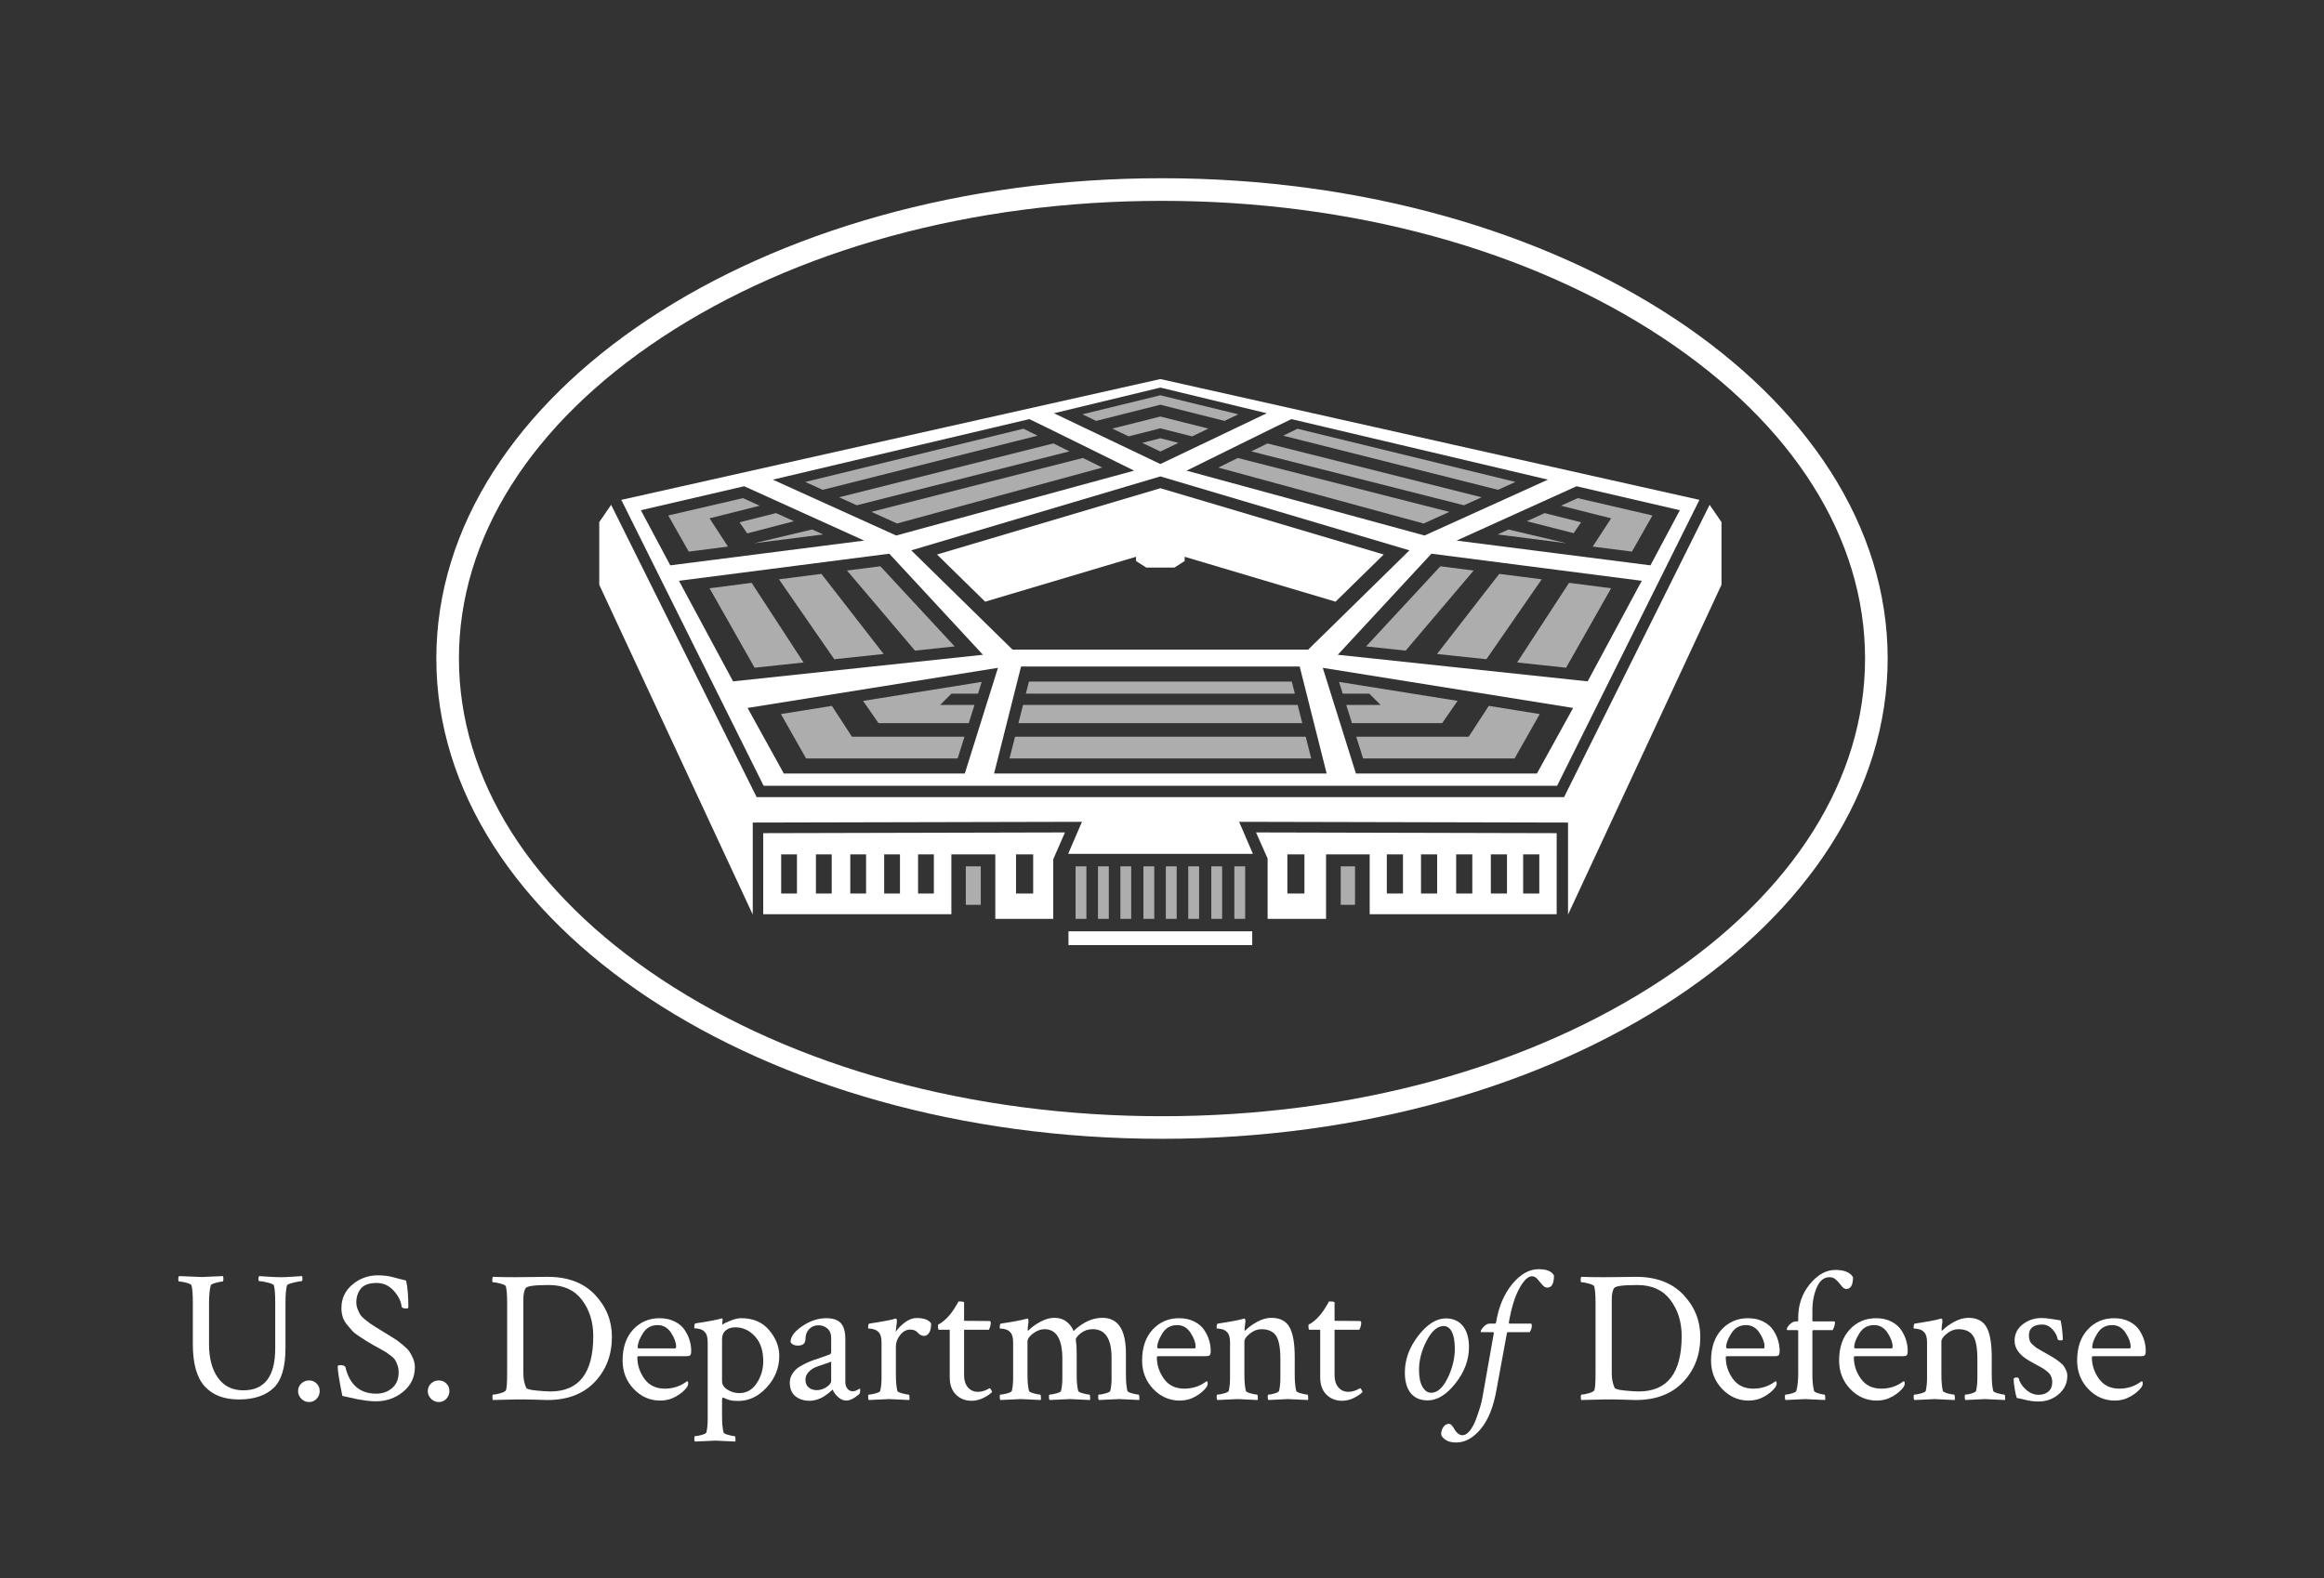 <?xml version="1.0" encoding="UTF-8"?>
<svg width="616.082" height="418.507" version="1.1" viewBox="0 0 616.082 418.507" xml:space="preserve" xmlns="http://www.w3.org/2000/svg" xmlns:cc="http://creativecommons.org/ns#" xmlns:dc="http://purl.org/dc/elements/1.1/" xmlns:rdf="http://www.w3.org/1999/02/22-rdf-syntax-ns#" xmlns:xlink="http://www.w3.org/1999/xlink"><rect x="0" y="0" width="616.082" height="418.507" fill="#333333" stroke="none"/><title>DoD Logo Stacked Light</title>
<g fill="#ADADAD">
	<polygon points="256.03 239.93 260 239.93 260 229.73 256.03 229.73"/>
	<polygon points="355.42 239.93 359.21 239.93 359.21 229.73 355.42 229.73"/>
	<polygon points="303.12 243.66 305.99 243.66 305.99 229.73 303.12 229.73"/>
	<polygon points="297.01 243.66 299.88 243.66 299.88 229.73 297.01 229.73"/>
	<polygon points="291.07 243.66 293.94 243.66 293.94 229.73 291.07 229.73"/>
	<polygon points="315 243.66 317.87 243.66 317.87 229.73 315 229.73"/>
	<polygon points="309.06 243.66 311.93 243.66 311.93 229.73 309.06 229.73"/>
	<polygon points="327.22 243.66 330.09 243.66 330.09 229.73 327.22 229.73"/>
	<polygon points="321.11 243.66 323.98 243.66 323.98 229.73 321.11 229.73"/>
	<polygon points="285.13 243.66 288 243.66 288 229.73 285.13 229.73"/>
	<polygon points="408.7 153.62 397.45 152.17 380.95 173.42 394.04 174.81"/>
	<polygon points="427.1 155.99 415.95 154.55 402.18 175.67 415.16 177.06"/>
	<polygon points="200.04 177.06 213.02 175.67 199.25 154.55 188.1 155.99"/>
	<polygon points="272.76 180.74 271.96 183.93 343.26 183.93 342.45 180.74"/>
	<polygon points="307.6 104.82 286.94 109.86 290.59 111.61 307.6 107.32 324.61 111.61 328.27 109.87"/>
	<polygon points="307.6 110.45 294.87 113.65 299.19 115.71 307.6 113.58 316.02 115.72 320.34 113.65"/>
	<polygon points="307.6 116.22 302.81 117.44 307.61 119.73 312.4 117.44"/>
	<polygon points="188.1 137.45 201.39 134.1 196.96 132.09 177.15 136.69 182.58 146.27 192.98 144.94"/>
	<polygon points="432.62 146.27 438.05 136.69 418.25 132.09 413.82 134.1 427.1 137.45 422.22 144.94"/>
	<path d="m336 117.59c-1.381 0.677-2.829 1.388-4.288 2.105l56.375 14.292 4.686-2.123-56.772-14.274z"/>
	<path d="m328.13 121.45c-1.835 0.903-3.598 1.772-5.154 2.541l54.42 14.833 6.814-3.086-56.079-14.287z"/>
	<path d="m343.94 113.69c-0.885 0.434-2.19 1.073-3.763 1.844l56.945 14.354 4.616-2.091-57.799-14.107z"/>
	<path d="m275.06 115.53c-1.547-0.76-2.833-1.391-3.762-1.844l-57.827 14.113 4.616 2.091 56.973-14.361z"/>
	<path d="m283.51 119.69c-1.467-0.723-2.911-1.435-4.278-2.107l-56.794 14.28 4.686 2.123 56.386-14.295z"/>
	<path d="m230.99 135.73 6.813 3.086 54.42-14.833c-1.635-0.808-3.381-1.669-5.15-2.542l-56.083 14.288z"/>
	<polygon points="399.9 140.41 397.01 141.72 415.31 144.06"/>
	<polygon points="404.75 138.21 417.16 141.38 419.15 138.5 409.48 136.06"/>
	<polygon points="215.29 140.4 199.89 144.06 218.21 141.72"/>
	<polygon points="210.46 138.21 198.08 141.44 196.04 138.5 205.73 136.06"/>
	<polygon points="255.68 195.36 225.85 195.36 220.53 187.18 207.02 189.35 213.69 201.12 253.87 201.12 254.81 198.13 254.81 198.13"/>
	<polygon points="401.51 201.12 408.18 189.35 402.6 188.45 394.67 187.18 389.34 195.36 359.53 195.36 361.34 201.12"/>
	<polygon points="346.14 195.36 269.08 195.36 267.62 201.12 347.59 201.12 346.84 198.13 346.84 198.13"/>
	<polygon points="259.27 183.93 260.24 180.82 228.8 185.86 232.89 191.76 256.81 191.76 258.33 186.93 249.23 186.93 252.23 183.93"/>
	<polygon points="344.01 186.93 271.2 186.93 270.5 189.71 270.5 189.71 269.98 191.76 345.23 191.76 344.82 190.15 344.71 189.71 344.71 189.71"/>
	<polygon points="386.4 185.85 354.97 180.82 355.95 183.93 362.97 183.93 362.99 183.93 365.99 186.93 356.89 186.93 358.4 191.76 382.31 191.76 386.39 185.86 386.41 185.86"/>
	<polygon points="242.56 172.53 253.07 171.41 233.38 150.16 224.54 151.29"/>
	<polygon points="217.75 152.17 206.5 153.62 221.16 174.81 234.25 173.42"/>
	<polygon points="362.15 171.41 372.64 172.53 390.66 151.29 381.84 150.16"/>
</g>
<g fill="#FFFFFF">
	<path d="m408.06 236.94h-4.281v-10.387h4.281v10.387zm-8.567 0h-4.28v-10.387h4.28v10.387zm-9.189 0h-4.281v-10.387h4.281v10.387zm-9.32 0h-4.281v-10.387h4.281v10.387zm-9.06 0h-4.281v-10.387h4.281v10.387zm-26.126 0h-4.518v-10.387h4.518v10.387zm-12.829-16.203 3.071 6.929v15.987h15.493v-17.1h11.567v15.879h49.566l0.003-21.502-79.701-0.193z"/>
	<path d="m308.04 47.261c-106.24 0-192.37 57.022-192.37 127.36 0 70.34 86.128 127.36 192.37 127.36 106.24 0 192.37-57.021 192.37-127.36-1e-5 -70.341-86.129-127.36-192.37-127.36zm0 5.998c50.221 0 97.354 12.894 132.72 36.307 34.602 22.908 53.658 53.116 53.658 85.059 0 31.942-19.057 62.148-53.658 85.059-35.363 23.412-82.496 36.307-132.72 36.307-50.22 0-97.353-12.895-132.72-36.307-34.602-22.91-53.658-53.117-53.658-85.059 0-31.943 19.056-62.15 53.658-85.059 35.364-23.413 82.497-36.307 132.72-36.307"/>
	<path d="m273.89 236.94h-4.547v-10.387h4.547v10.387zm-26.33 0h-4.185v-10.387h4.185v10.387zm-8.984 0h-4.185v-10.387h4.185v10.387zm-8.983 0h-4.185v-10.387h4.185v10.387zm-9.111 0h-4.185v-10.387h4.185v10.387zm-9.212 0h-4.185v-10.387h4.185v10.387zm-8.939-16.01-0.003 21.502h49.877v-15.879h11.646v17.1h15.362v-15.805l3.109-7.111-79.991 0.193z"/>
	<path d="m386.13 143.35 31.805-14.41 27.389 6.356-7.8 14.619-51.394-6.565zm34.749 37.329-66.239-7.05 24.826-26.803 55.759 7.186-14.346 26.667zm-13.445 24.429-47.987 0.014-8.787-28.031 66.371 10.636-9.597 17.381zm-143.91 0.014 7.152-28.379h73.862l7.152 28.379h-88.167zm-55.747-0.014-9.597-17.381 66.373-10.636-8.789 28.031-47.987-0.014zm-27.791-51.096 55.759-7.186 24.827 26.803-66.24 7.05-14.346-26.667zm-10.098-18.716 27.388-6.356 31.805 14.41-51.393 6.565-7.8-14.619zm103.08-24.18c-0.009 0.02-0.017 0.04-0.026 0.061 0.026-0.061 27.705 13.628 27.705 13.628l-63.079 17.2-32.704-14.813c22.701-5.358 45.403-10.717 68.104-16.075zm34.636-8.34 28.206 6.811-28.206 13.464-28.206-13.464 28.206-6.811zm66.033 43.162-26.832 26.318h-78.402l-26.832-26.318 66.033-19.605 66.033 19.605zm36.707-18.747-32.704 14.813-63.079-17.2s27.681-13.688 27.705-13.628c-0.008-0.021-0.017-0.041-0.024-0.061 22.7 5.358 45.401 10.717 68.103 16.075zm-102.74-26.673-142.9 32.035 37.729 75.814h210.35l37.73-75.814-142.9-32.035z"/>
	<polygon points="283.25 246.96 283.25 250.61 331.96 250.61 331.96 246.96"/>
	<polygon points="453.22 133.87 452.5 135.29 415.46 209.7 414.64 211.37 412.78 211.37 202.43 211.37 200.58 211.37 199.75 209.7 162.26 134.37 162 133.87 158.86 138.45 158.86 155.07 199.55 242.52 199.55 218.12 286.82 217.92 283.17 226.42 332.14 226.42 328.49 217.92 415.68 218.12 415.68 242.52 456.36 155.07 456.36 138.45"/>
	<polygon points="307.61 129.46 248.4 147.04 261.16 159.55 301.16 147.64 301.16 148.77 303.88 150.51 311.33 150.51 314.05 148.77 314.05 147.64 354.05 159.55 366.81 147.04"/>
</g>
<g fill="#FFFFFF">
	<path d="m53.389 338.63c0.526 0 2.438-0.082 5.732-0.247 0.066 0.197 0.099 0.429 0.099 0.692 0 0.494-0.066 0.74-0.197 0.74-0.33 0-0.923 0.117-1.779 0.347-0.857 0.231-1.318 0.462-1.384 0.692-0.296 1.152-0.444 2.685-0.444 4.596v11.02c0 3.723 0.79 6.689 2.372 8.896 1.581 2.208 3.821 3.311 6.721 3.311 5.633 0 8.45-3.706 8.45-11.118v-12.355c0-2.01-0.116-3.459-0.346-4.348-0.099-0.264-0.667-0.52-1.705-0.767-1.038-0.248-1.772-0.371-2.199-0.371-0.132 0-0.198-0.188-0.198-0.567s0.066-0.635 0.198-0.767c0.428 0.033 1.285 0.091 2.57 0.173s2.372 0.123 3.262 0.123c0.856 0 1.935-0.049 3.237-0.148 1.3-0.098 2.066-0.147 2.297-0.147 0.066 0.197 0.099 0.444 0.099 0.741 0 0.395-0.066 0.593-0.198 0.593-0.33 0-1.046 0.132-2.15 0.396-1.104 0.264-1.689 0.512-1.754 0.742-0.264 1.02-0.395 2.553-0.395 4.596v12.008c0 5.107-1.071 8.657-3.212 10.65-2.142 1.994-5.189 2.99-9.142 2.99-3.921 0-6.936-1.154-9.043-3.459-2.109-2.307-3.163-6.029-3.163-11.17v-11.218c0-2.043-0.116-3.509-0.346-4.397-0.099-0.264-0.568-0.502-1.408-0.717-0.841-0.215-1.476-0.322-1.903-0.322-0.132 0-0.198-0.213-0.198-0.643 0-0.395 0.066-0.658 0.198-0.79 3.788 0.165 5.765 0.247 5.93 0.247z"/>
	<path d="m79.881 370.92c-0.577-0.576-0.864-1.26-0.864-2.051s0.288-1.458 0.864-2.001c0.577-0.544 1.261-0.815 2.051-0.815s1.458 0.271 2.002 0.815c0.543 0.543 0.815 1.21 0.815 2.001s-0.272 1.475-0.815 2.051c-0.544 0.576-1.211 0.865-2.002 0.865s-1.475-0.289-2.051-0.865z"/>
	<path d="m90.509 346.88c0-2.536 0.971-4.62 2.916-6.252 1.943-1.631 4.2-2.446 6.77-2.446 0.724 0 1.408 0.043 2.051 0.125 0.642 0.082 1.169 0.172 1.581 0.271 0.411 0.099 1.004 0.256 1.779 0.47 0.774 0.215 1.458 0.387 2.051 0.52 0.396 1.746 0.593 4.102 0.593 7.065 0 0.231-0.166 0.347-0.495 0.347-0.791 0-1.219-0.164-1.284-0.494-0.166-1.449-0.865-2.857-2.101-4.225s-2.743-2.052-4.521-2.052c-1.977 0-3.369 0.495-4.176 1.483-0.808 0.988-1.211 2.207-1.211 3.656 0 0.627 0.115 1.228 0.346 1.805 0.23 0.576 0.461 1.054 0.692 1.433 0.23 0.379 0.65 0.815 1.26 1.31 0.609 0.494 1.055 0.84 1.335 1.037 0.28 0.198 0.84 0.561 1.68 1.088 0.84 0.526 1.375 0.856 1.606 0.988 0.164 0.098 0.741 0.453 1.73 1.062s1.663 1.037 2.026 1.285c0.362 0.246 0.931 0.691 1.705 1.334s1.335 1.211 1.68 1.705 0.675 1.111 0.989 1.853c0.312 0.742 0.469 1.508 0.469 2.299 0 2.636-1.03 4.802-3.089 6.498-2.059 1.697-4.472 2.545-7.239 2.545-0.791 0-1.631-0.058-2.521-0.173-0.889-0.116-1.63-0.23-2.223-0.346-0.593-0.115-1.343-0.279-2.248-0.494-0.907-0.215-1.54-0.354-1.903-0.42-0.824-4.053-1.235-6.672-1.235-7.858 0-0.196 0.263-0.296 0.791-0.296 0.593 0 1.004 0.148 1.235 0.445 1.12 4.744 3.855 7.115 8.204 7.115 1.647 0 3.047-0.494 4.2-1.482s1.73-2.389 1.73-4.2c0-0.659-0.099-1.269-0.297-1.829-0.197-0.559-0.404-1.02-0.617-1.383-0.215-0.363-0.593-0.75-1.137-1.162-0.544-0.41-0.964-0.716-1.26-0.914-0.297-0.197-0.84-0.51-1.631-0.939-0.791-0.428-1.335-0.723-1.631-0.889-0.956-0.561-1.623-0.955-2.001-1.187-0.38-0.229-1.005-0.634-1.878-1.211-0.874-0.575-1.507-1.087-1.903-1.531-0.395-0.444-0.857-0.989-1.383-1.631-0.528-0.644-0.898-1.326-1.112-2.052-0.215-0.723-0.321-1.482-0.321-2.272z"/>
	<path d="m114.27 370.92c-0.577-0.576-0.865-1.26-0.865-2.051s0.288-1.458 0.865-2.001c0.576-0.544 1.261-0.815 2.051-0.815 0.791 0 1.458 0.271 2.002 0.815 0.544 0.543 0.816 1.21 0.816 2.001s-0.272 1.475-0.816 2.051c-0.543 0.576-1.21 0.865-2.002 0.865-0.79 1e-5 -1.475-0.289-2.051-0.865z"/>
	<path d="m138.74 344.66v19.568c0 1.385 0.247 2.638 0.741 3.758 0.131 0.328 1.013 0.576 2.644 0.74 1.631 0.166 2.892 0.248 3.781 0.248 7.577 0 11.366-4.894 11.366-14.678 0-3.756-0.997-6.952-2.99-9.588-1.994-2.635-4.901-3.953-8.722-3.953h-0.248c-3.558 0-5.535 0.264-5.93 0.79-0.429 0.595-0.642 1.631-0.642 3.114zm-2.174-5.981c1.252 0 2.841-0.016 4.769-0.049 1.927-0.031 3.204-0.05 3.83-0.05 5.37 0 9.554 1.582 12.552 4.743 2.998 3.164 4.498 6.888 4.498 11.17 0 4.777-1.516 8.764-4.547 11.959-3.031 3.195-7.215 4.794-12.552 4.794-0.395 0-1.574-0.033-3.533-0.099-1.96-0.066-3.6-0.082-4.917-0.049l-5.979 0.147c-0.099-0.099-0.148-0.347-0.148-0.741 0-0.461 0.049-0.691 0.148-0.691 0.428 0 1.062-0.115 1.902-0.347 0.84-0.229 1.342-0.493 1.507-0.791 0.23-0.396 0.346-1.942 0.346-4.646v-18.68c0-1.943-0.115-3.361-0.346-4.25-0.099-0.264-0.585-0.51-1.458-0.74-0.873-0.231-1.524-0.346-1.952-0.346-0.132 0-0.198-0.199-0.198-0.594 0-0.428 0.065-0.708 0.198-0.841 1.712 0.067 3.673 0.099 5.881 0.099z"/>
	<path d="m174.34 351.38c-1.713 0-3.023 0.732-3.928 2.199-0.907 1.466-1.36 2.677-1.36 3.632 0 0.231 0.099 0.347 0.297 0.347h9.636c0.165 0 0.248-0.164 0.248-0.494 0-1.055-0.445-2.266-1.335-3.633-0.889-1.367-2.075-2.051-3.558-2.051zm0.495-1.829c1.514 0 2.849 0.289 4.002 0.865 1.153 0.577 2.034 1.317 2.644 2.224 0.609 0.906 1.054 1.829 1.334 2.769 0.28 0.938 0.421 1.87 0.421 2.792 0 0.658-0.1 1.062-0.297 1.211-0.197 0.148-0.577 0.222-1.136 0.222h-12.454c-0.264 0-0.395 0.082-0.395 0.247 0 2.076 0.625 3.987 1.877 5.732 1.252 1.746 3.065 2.619 5.437 2.619 0.691 0 1.35-0.065 1.976-0.197 0.626-0.131 1.162-0.288 1.606-0.471 0.445-0.18 0.823-0.361 1.137-0.543 0.313-0.181 0.585-0.354 0.816-0.519l0.345-0.247c0.198 0 0.297 0.215 0.297 0.643 0 0.264-0.099 0.561-0.297 0.89-0.659 0.922-1.63 1.754-2.915 2.495-1.285 0.742-2.686 1.111-4.201 1.111-2.735 0-5.082-1.029-7.042-3.088-1.961-2.059-2.94-4.572-2.94-7.537 0-3.459 0.93-6.192 2.792-8.203 1.86-2.01 4.192-3.015 6.993-3.015z"/>
	<path d="m194.92 351.97c-1.021 0-1.862 0.271-2.52 0.814-0.66 0.544-0.989 1.327-0.989 2.347v11.12c0 0.891 0.477 1.639 1.433 2.248s1.993 0.915 3.113 0.915c1.944 0 3.492-0.873 4.646-2.62 1.153-1.744 1.73-3.706 1.73-5.88 0-2.769-0.734-4.95-2.199-6.549-1.467-1.597-3.205-2.396-5.214-2.396zm1.581-2.423c3.163 0 5.634 1.063 7.413 3.188s2.669 4.39 2.669 6.795c0 3.162-1.105 5.947-3.311 8.352-2.208 2.405-4.712 3.607-7.512 3.607-0.494 0-0.931-0.018-1.309-0.049-0.379-0.033-0.717-0.092-1.014-0.174-0.296-0.082-0.527-0.156-0.691-0.223-0.165-0.064-0.38-0.156-0.643-0.271-0.264-0.114-0.428-0.189-0.494-0.223-0.132 0.166-0.198 0.379-0.198 0.643v4.25c0 1.91 0.131 3.377 0.396 4.398 0.065 0.23 0.494 0.452 1.284 0.668 0.791 0.213 1.351 0.32 1.681 0.32 0.098 0 0.164 0.205 0.197 0.618 0.033 0.411 0.017 0.684-0.049 0.815-3.295-0.166-5.058-0.248-5.288-0.248-0.198 0-1.994 0.082-5.387 0.248-0.131-0.132-0.197-0.404-0.197-0.815 0-0.413 0.066-0.618 0.197-0.618 0.396 0 0.981-0.107 1.755-0.32 0.774-0.216 1.194-0.438 1.26-0.668 0.23-0.955 0.346-2.109 0.346-3.459v-20.41c0-1.285-0.231-2.175-0.692-2.668-0.33-0.396-0.734-0.668-1.211-0.816s-0.873-0.223-1.186-0.223-0.469-0.031-0.469-0.099c0-0.79 0.099-1.202 0.297-1.235 3.491-0.526 5.764-0.955 6.819-1.285 0.033 0 0.115-0.016 0.247-0.049 0.099 0 0.148 0.092 0.148 0.272s-0.017 0.403-0.049 0.667c-0.033 0.264-0.049 0.412-0.049 0.445v0.295c0.46-0.328 1.227-0.699 2.297-1.111 1.071-0.411 1.985-0.618 2.743-0.618z"/>
	<path d="m214.36 367.91c0.56 0.478 1.285 0.717 2.175 0.717s1.746-0.272 2.57-0.815c0.823-0.543 1.235-1.096 1.235-1.656v-5.09c-0.264 0.133-0.906 0.363-1.927 0.692s-1.821 0.618-2.397 0.865c-0.577 0.247-1.137 0.659-1.68 1.235-0.544 0.576-0.815 1.244-0.815 2.002 1e-5 0.889 0.279 1.572 0.839 2.05zm4.646-18.359c1.812 0 3.113 0.438 3.904 1.31 0.79 0.873 1.186 2.283 1.186 4.226v11.416c0 0.692 0.181 1.269 0.543 1.73 0.363 0.461 0.857 0.692 1.483 0.692 0.461 0 1.038-0.231 1.73-0.692 0.131 0 0.198 0.133 0.198 0.396 0 0.429-0.083 0.774-0.248 1.038-1.351 1.152-2.504 1.728-3.459 1.728-0.758 0-1.482-0.312-2.174-0.938-0.692-0.626-1.17-1.285-1.434-1.977-0.033 0-0.156 0.106-0.37 0.32-0.215 0.215-0.503 0.461-0.865 0.741-0.363 0.28-0.783 0.567-1.26 0.864-0.478 0.297-1.038 0.545-1.68 0.742-0.643 0.197-1.294 0.297-1.952 0.297-1.516 0-2.768-0.403-3.756-1.211-0.988-0.808-1.483-2.019-1.483-3.633 0-0.724 0.181-1.408 0.544-2.051 0.362-0.643 0.791-1.169 1.285-1.582 0.494-0.41 1.169-0.83 2.026-1.26 0.857-0.428 1.589-0.748 2.199-0.964 0.609-0.214 1.409-0.485 2.397-0.815 0.988-0.328 1.68-0.576 2.075-0.74 0.297-0.1 0.445-0.347 0.445-0.742v-3.707c0-1.053-0.33-1.868-0.988-2.445-0.66-0.576-1.45-0.865-2.372-0.865-0.989 0-1.812 0.338-2.471 1.014s-0.988 1.557-0.988 2.644c0 1.153-0.676 1.73-2.027 1.73-0.922 0-1.565-0.312-1.927-0.938 0-1.416 1.038-2.825 3.113-4.226 2.076-1.399 4.184-2.101 6.326-2.101z"/>
	<path d="m242.98 349.5c1.944 0 3.228 0.478 3.855 1.433 0 1.154-0.182 1.993-0.544 2.521-0.363 0.528-0.807 0.791-1.334 0.791-0.593 0-1.137-0.279-1.631-0.841-0.494-0.559-1.17-0.84-2.026-0.84-1.022 0-1.911 0.479-2.668 1.434-0.759 0.956-1.137 1.961-1.137 3.016v7.411c0 1.911 0.131 3.378 0.395 4.397 0.066 0.232 0.502 0.455 1.31 0.669 0.807 0.214 1.375 0.321 1.704 0.321 0.1 0 0.165 0.197 0.198 0.592 0.033 0.396 0.017 0.676-0.049 0.841-3.295-0.165-5.074-0.247-5.337-0.247-0.198 0-1.994 0.082-5.387 0.247-0.132-0.132-0.198-0.403-0.198-0.815s0.066-0.617 0.198-0.617c0.396 0 0.98-0.107 1.754-0.321s1.194-0.437 1.261-0.669c0.23-0.953 0.346-2.107 0.346-3.458v-9.341c0-1.285-0.231-2.174-0.693-2.668-0.329-0.396-0.733-0.668-1.21-0.815-0.478-0.147-0.873-0.224-1.186-0.224-0.314 0-0.47-0.031-0.47-0.098 0-0.791 0.099-1.201 0.297-1.234 3.492-0.527 5.765-0.957 6.82-1.285 0.032 0 0.114-0.018 0.247-0.051 0.131 0 0.214 0.142 0.247 0.42 0.032 0.281 0.032 0.486 0 0.619l-0.297 2.471c0.593-0.891 1.409-1.723 2.447-2.496 1.037-0.773 2.066-1.161 3.088-1.161z"/>
	<path d="m251.77 352.62h-2.866c-0.165 0-0.248-0.347-0.248-1.038 0-0.197 0.017-0.312 0.05-0.346 0.955-0.428 1.993-1.301 3.113-2.619 0.362-0.428 0.717-0.914 1.063-1.457 0.345-0.545 0.634-1.014 0.865-1.409 0.23-0.396 0.346-0.608 0.346-0.642 0.988 0 1.482 0.082 1.482 0.246v4.893c0.857 0 2.158 0.009 3.904 0.025s2.669 0.023 2.767 0.023c0.264 0 0.396 0.148 0.396 0.445 0 0.593-0.165 1.22-0.494 1.878h-6.573v12.108c0 1.317 0.338 2.371 1.013 3.162 0.675 0.79 1.557 1.186 2.644 1.186 0.988 0 2.009-0.312 3.064-0.938 0.099-0.065 0.247 0.074 0.445 0.42 0.198 0.347 0.279 0.536 0.247 0.568-0.494 0.526-1.252 1.046-2.273 1.558-1.022 0.51-2.076 0.766-3.163 0.766-1.648 0-3.023-0.545-4.127-1.631-1.105-1.088-1.655-2.636-1.655-4.646v-12.552h1e-5z"/>
	<path d="m279.5 349.45c1.317 0 2.412 0.355 3.286 1.062 0.873 0.709 1.474 1.524 1.804 2.446 2.471-2.339 5.023-3.509 7.659-3.509 4.152 0 6.227 3.163 6.227 9.488v5.485c0 1.911 0.131 3.378 0.396 4.397 0.065 0.232 0.494 0.455 1.284 0.669 0.791 0.214 1.351 0.321 1.681 0.321 0.098 0 0.164 0.197 0.197 0.592 0.033 0.396 0.017 0.676-0.049 0.841-3.295-0.165-5.058-0.247-5.288-0.247-0.197 0-1.994 0.082-5.387 0.247-0.131-0.132-0.197-0.403-0.197-0.815s0.066-0.617 0.197-0.617c0.396 0 0.981-0.107 1.755-0.321 0.774-0.214 1.194-0.437 1.26-0.669 0.23-0.953 0.346-2.008 0.346-3.161v-5.584c0-5.074-1.664-7.611-4.991-7.611-1.219 0-2.273 0.354-3.163 1.062-0.89 0.709-1.334 1.295-1.334 1.756l0.049 0.197v0.248c0.131 0.823 0.198 2.01 0.198 3.558v5.584c0 1.614 0.131 2.933 0.395 3.952 0.066 0.232 0.495 0.455 1.285 0.669 0.791 0.214 1.351 0.321 1.68 0.321 0.099 0 0.165 0.197 0.198 0.592 0.032 0.396 0.016 0.676-0.05 0.841-3.294-0.165-5.057-0.247-5.287-0.247-0.198 0-1.994 0.082-5.387 0.247-0.132-0.132-0.197-0.403-0.197-0.815s0.065-0.617 0.197-0.617c0.395 0 0.98-0.107 1.755-0.321 0.773-0.214 1.193-0.437 1.26-0.669 0.23-0.953 0.346-2.107 0.346-3.458v-5.04c0-5.239-1.582-7.858-4.744-7.858-0.989 0-1.986 0.371-2.99 1.112-1.006 0.74-1.507 1.458-1.507 2.15v8.696c0 1.911 0.13 3.378 0.395 4.397 0.066 0.232 0.494 0.455 1.284 0.669 0.791 0.214 1.351 0.321 1.681 0.321 0.099 0 0.164 0.197 0.197 0.592 0.033 0.396 0.017 0.676-0.049 0.841-3.295-0.165-5.057-0.247-5.288-0.247-0.197 0-1.993 0.082-5.386 0.247-0.132-0.132-0.198-0.403-0.198-0.815s0.066-0.617 0.198-0.617c0.395 0 0.98-0.107 1.754-0.321s1.194-0.437 1.26-0.669c0.231-0.953 0.346-2.107 0.346-3.458v-9.341c0-1.285-0.231-2.174-0.692-2.668-0.329-0.396-0.733-0.668-1.21-0.815-0.478-0.147-0.874-0.224-1.186-0.224-0.314 0-0.47-0.031-0.47-0.098 0-0.791 0.099-1.201 0.297-1.234 3.492-0.527 5.764-0.957 6.819-1.285 0.033 0 0.115-0.018 0.248-0.051 0.13 0 0.213 0.142 0.246 0.42 0.033 0.281 0.033 0.486 0 0.619-0.131 0.922-0.197 1.58-0.197 1.977 0 0.132 0.032 0.197 0.099 0.197 0.032 0 0.082-0.032 0.148-0.1 0.758-0.789 1.787-1.539 3.089-2.248 1.301-0.707 2.545-1.062 3.731-1.062z"/>
	<path d="m312.06 351.38c-1.713 0-3.022 0.732-3.928 2.199-0.907 1.466-1.359 2.677-1.359 3.632 0 0.231 0.099 0.347 0.296 0.347h9.637c0.164 0 0.246-0.164 0.246-0.494 0-1.055-0.444-2.266-1.333-3.633-0.891-1.367-2.076-2.051-3.56-2.051zm0.495-1.829c1.515 0 2.849 0.289 4.003 0.865 1.152 0.577 2.033 1.317 2.643 2.224 0.61 0.906 1.055 1.829 1.335 2.769 0.279 0.938 0.421 1.87 0.421 2.792 0 0.658-0.1 1.062-0.298 1.211-0.196 0.148-0.576 0.222-1.136 0.222h-12.454c-0.264 0-0.395 0.082-0.395 0.247 0 2.076 0.625 3.987 1.878 5.732 1.251 1.746 3.063 2.619 5.436 2.619 0.692 0 1.351-0.065 1.977-0.197 0.626-0.131 1.162-0.288 1.605-0.471 0.445-0.18 0.823-0.361 1.138-0.543 0.312-0.181 0.585-0.354 0.815-0.519l0.346-0.247c0.197 0 0.297 0.215 0.297 0.643 0 0.264-0.1 0.561-0.297 0.89-0.659 0.922-1.631 1.754-2.916 2.495-1.284 0.742-2.686 1.111-4.199 1.111-2.736 0-5.083-1.029-7.043-3.088-1.961-2.059-2.94-4.572-2.94-7.537 0-3.459 0.93-6.192 2.792-8.203 1.861-2.01 4.192-3.015 6.993-3.015z"/>
	<path d="m337 349.45c2.306 0 3.921 0.824 4.843 2.472s1.384 4.315 1.384 8.005v4.497c0 1.911 0.131 3.378 0.395 4.397 0.066 0.232 0.494 0.455 1.285 0.669s1.352 0.321 1.681 0.321c0.099 0 0.165 0.197 0.198 0.592 0.031 0.396 0.017 0.676-0.05 0.841-3.295-0.165-5.058-0.247-5.288-0.247-0.065 0-1.796 0.082-5.189 0.247-0.132-0.132-0.198-0.403-0.198-0.815s0.066-0.617 0.198-0.617c0.395 0 0.947-0.107 1.655-0.321 0.709-0.214 1.096-0.437 1.161-0.669 0.23-0.953 0.347-2.107 0.347-3.458v-4.942c0-3.062-0.396-5.154-1.187-6.275-0.791-1.119-2.076-1.681-3.854-1.681-1.056 0-2.068 0.388-3.039 1.161-0.972 0.775-1.458 1.475-1.458 2.102v8.696c0 1.911 0.131 3.378 0.395 4.397 0.066 0.232 0.495 0.455 1.285 0.669 0.791 0.214 1.352 0.321 1.682 0.321 0.098 0 0.163 0.197 0.196 0.592 0.033 0.396 0.017 0.676-0.049 0.841-3.295-0.165-5.058-0.247-5.288-0.247-0.198 0-1.994 0.082-5.387 0.247-0.131-0.132-0.197-0.403-0.197-0.815s0.066-0.617 0.197-0.617c0.396 0 0.98-0.107 1.755-0.321s1.194-0.437 1.26-0.669c0.23-0.953 0.347-2.107 0.347-3.458v-9.341c0-1.285-0.231-2.174-0.692-2.668-0.33-0.396-0.734-0.668-1.211-0.815-0.478-0.147-0.873-0.224-1.187-0.224-0.312 0-0.469-0.031-0.469-0.098 0-0.791 0.099-1.201 0.296-1.234 3.492-0.527 5.766-0.957 6.82-1.285 0.032 0 0.115-0.018 0.247-0.051 0.131 0 0.214 0.142 0.247 0.42 0.033 0.281 0.033 0.486 0 0.619-0.132 0.922-0.197 1.58-0.197 1.977 0 0.132 0.032 0.197 0.098 0.197 0.033 0 0.082-0.032 0.148-0.1 0.758-0.789 1.787-1.539 3.089-2.248 1.301-0.707 2.545-1.062 3.731-1.062z"/>
	<path d="m349.98 352.62h-2.866c-0.165 0-0.247-0.347-0.247-1.038 0-0.197 0.017-0.312 0.049-0.346 0.957-0.428 1.993-1.301 3.114-2.619 0.362-0.428 0.716-0.914 1.062-1.457 0.346-0.545 0.634-1.014 0.864-1.409s0.347-0.608 0.347-0.642c0.987 0 1.482 0.082 1.482 0.246v4.893c0.856 0 2.157 0.009 3.904 0.025 1.746 0.017 2.668 0.023 2.767 0.023 0.265 0 0.396 0.148 0.396 0.445 0 0.593-0.165 1.22-0.494 1.878h-6.572v12.108c0 1.317 0.337 2.371 1.014 3.162 0.675 0.79 1.557 1.186 2.644 1.186 0.988 0 2.009-0.312 3.064-0.938 0.098-0.065 0.247 0.074 0.444 0.42 0.197 0.347 0.279 0.536 0.246 0.568-0.493 0.526-1.252 1.046-2.272 1.558-1.022 0.51-2.075 0.766-3.162 0.766-1.648 0-3.024-0.545-4.127-1.631-1.105-1.088-1.656-2.636-1.656-4.646v-12.552z"/>
	<path d="m382.7 351.63c-1.648 0-3.147 1.293-4.498 3.879-1.352 2.587-2.026 5.183-2.026 7.784 0 1.911 0.305 3.393 0.915 4.447 0.609 1.055 1.375 1.582 2.298 1.582 1.647 0 3.104-1.293 4.373-3.879 1.268-2.588 1.902-5.197 1.902-7.834 0-1.943-0.264-3.426-0.79-4.447-0.528-1.022-1.253-1.532-2.174-1.532zm0.592-2.026c1.943 0 3.451 0.676 4.522 2.026 1.07 1.351 1.605 3.212 1.605 5.584 0 3.394-1.194 6.599-3.583 9.612-2.389 3.015-4.835 4.521-7.338 4.521-1.978 0-3.484-0.643-4.522-1.927-1.037-1.285-1.556-3.114-1.556-5.485 0-3.427 1.186-6.673 3.558-9.736s4.811-4.596 7.314-4.596z"/>
	<path d="m407.9 336.55c2.108 0 3.46 0.561 4.054 1.68 0 2.143-0.594 3.213-1.779 3.213-0.462 0-0.899-0.246-1.31-0.74-0.412-0.495-0.841-0.996-1.285-1.508-0.445-0.51-0.932-0.766-1.458-0.766-1.056 0-2.175 1.08-3.36 3.236-1.186 2.158-2.109 5.164-2.768 9.02v0.099c0 0.132 0.05 0.198 0.147 0.198h5.685c0.164 0 0.246 0.197 0.246 0.592 0 0.527-0.182 1.088-0.544 1.68h-5.78c-0.166 0-0.266 0.133-0.297 0.396l-2.719 14.775c-0.791 4.579-2.183 8.071-4.176 10.477-1.994 2.404-4.16 3.609-6.499 3.609-1.151 0-2.058-0.207-2.718-0.619-0.658-0.412-1.087-0.881-1.284-1.408-0.033-0.758 0.148-1.434 0.543-2.026 0.396-0.593 0.89-0.89 1.483-0.89 0.296 0 0.577 0.156 0.84 0.47 0.264 0.313 0.494 0.659 0.691 1.038 0.198 0.378 0.486 0.724 0.865 1.038 0.379 0.312 0.799 0.469 1.26 0.469 0.625 0 1.252-0.388 1.879-1.161 0.625-0.773 1.16-1.747 1.605-2.916 0.445-1.17 0.823-2.281 1.136-3.335 0.313-1.055 0.536-1.993 0.667-2.817l2.967-16.754v-0.098c0-0.165-0.051-0.248-0.149-0.248h-3.212c-0.066 0-0.1-0.049-0.1-0.148 0-0.295 0.264-0.724 0.791-1.284 0.526-0.56 1.055-0.839 1.581-0.839h1.434c0.132 0 0.23-0.149 0.297-0.445 0.659-4.053 2.075-7.396 4.25-10.032s4.513-3.954 7.017-3.954z"/>
	<path d="m427.27 344.66v19.568c0 1.385 0.247 2.638 0.741 3.758 0.132 0.328 1.013 0.576 2.644 0.74 1.632 0.166 2.892 0.248 3.781 0.248 7.577 0 11.366-4.894 11.366-14.678 0-3.756-0.997-6.952-2.99-9.588-1.993-2.635-4.9-3.953-8.722-3.953h-0.247c-3.56 0-5.535 0.264-5.931 0.79-0.429 0.595-0.643 1.631-0.643 3.114zm-2.174-5.981c1.251 0 2.841-0.016 4.769-0.049 1.927-0.031 3.202-0.05 3.829-0.05 5.369 0 9.554 1.582 12.552 4.743 2.998 3.164 4.498 6.888 4.498 11.17 0 4.777-1.517 8.764-4.547 11.959-3.031 3.195-7.216 4.794-12.553 4.794-0.395 0-1.574-0.033-3.534-0.099-1.96-0.066-3.599-0.082-4.917-0.049l-5.979 0.147c-0.1-0.099-0.148-0.347-0.148-0.741 0-0.461 0.049-0.691 0.148-0.691 0.428 0 1.062-0.115 1.902-0.347 0.841-0.229 1.343-0.493 1.508-0.791 0.229-0.396 0.346-1.942 0.346-4.646v-18.68c0-1.943-0.116-3.361-0.346-4.25-0.1-0.264-0.586-0.51-1.458-0.74-0.873-0.231-1.524-0.346-1.952-0.346-0.132 0-0.198-0.199-0.198-0.594 0-0.428 0.066-0.708 0.198-0.841 1.712 0.067 3.673 0.099 5.881 0.099z"/>
	<path d="m462.88 351.38c-1.713 0-3.023 0.732-3.929 2.199-0.906 1.466-1.359 2.677-1.359 3.632 0 0.231 0.1 0.347 0.297 0.347h9.637c0.164 0 0.247-0.164 0.247-0.494 0-1.055-0.445-2.266-1.335-3.633-0.889-1.367-2.075-2.051-3.558-2.051zm0.494-1.829c1.515 0 2.85 0.289 4.003 0.865 1.152 0.577 2.033 1.317 2.644 2.224 0.609 0.906 1.054 1.829 1.334 2.769 0.28 0.938 0.421 1.87 0.421 2.792 0 0.658-0.099 1.062-0.297 1.211-0.197 0.148-0.577 0.222-1.136 0.222h-12.454c-0.265 0-0.396 0.082-0.396 0.247 0 2.076 0.625 3.987 1.877 5.732 1.252 1.746 3.065 2.619 5.438 2.619 0.691 0 1.35-0.065 1.976-0.197 0.626-0.131 1.162-0.288 1.606-0.471 0.445-0.18 0.823-0.361 1.137-0.543 0.313-0.181 0.585-0.354 0.816-0.519l0.345-0.247c0.198 0 0.297 0.215 0.297 0.643 0 0.264-0.099 0.561-0.297 0.89-0.659 0.922-1.63 1.754-2.915 2.495-1.285 0.742-2.686 1.111-4.201 1.111-2.734 0-5.082-1.029-7.042-3.088-1.961-2.059-2.939-4.572-2.939-7.537 0-3.459 0.93-6.192 2.792-8.203 1.86-2.01 4.191-3.015 6.992-3.015z"/>
	<path d="m486.53 336.75c2.372 0 3.938 0.642 4.695 1.927 0 2.076-0.593 3.114-1.779 3.114-0.429 0-0.84-0.255-1.235-0.767-0.396-0.51-0.849-1.029-1.359-1.557s-1.129-0.791-1.853-0.791c-1.449 0-2.569 0.891-3.359 2.67-0.791 1.778-1.186 3.871-1.186 6.275v2.519c0 0.166 0.08 0.248 0.246 0.248h5.485c0.165 0 0.247 0.115 0.247 0.346 0 0.527-0.197 1.187-0.593 1.977h-5.091c-0.196 0-0.295 0.1-0.295 0.297v11.415c0 1.78 0.147 3.246 0.444 4.397 0.065 0.232 0.469 0.455 1.21 0.669s1.26 0.321 1.558 0.321c0.099 0 0.165 0.197 0.197 0.592 0.032 0.396 0.017 0.676-0.05 0.841-3.294-0.165-5.058-0.247-5.287-0.247-0.1 0-1.829 0.082-5.189 0.247-0.066-0.065-0.115-0.222-0.148-0.47s-0.033-0.469 0-0.668c0.033-0.196 0.082-0.295 0.148-0.295 0.396 0 0.956-0.107 1.681-0.321 0.724-0.214 1.119-0.437 1.187-0.669 0.328-1.283 0.493-2.749 0.493-4.397v-11.366c0-0.229-0.083-0.346-0.247-0.346h-2.619c-0.099 0-0.148-0.099-0.148-0.296 0-0.297 0.263-0.709 0.791-1.235 0.526-0.527 1.087-0.791 1.681-0.791h0.296c0.164 0 0.247-0.1 0.247-0.297v-0.643c0-3.459 1.029-6.439 3.089-8.944 2.059-2.504 4.308-3.756 6.745-3.756z"/>
	<path d="m496.83 351.38c-1.713 0-3.023 0.732-3.93 2.199-0.905 1.466-1.358 2.677-1.358 3.632 0 0.231 0.099 0.347 0.297 0.347h9.636c0.165 0 0.248-0.164 0.248-0.494 0-1.055-0.445-2.266-1.335-3.633-0.889-1.367-2.075-2.051-3.558-2.051zm0.494-1.829c1.515 0 2.85 0.289 4.003 0.865 1.152 0.577 2.033 1.317 2.644 2.224 0.609 0.906 1.054 1.829 1.334 2.769 0.28 0.938 0.42 1.87 0.42 2.792 0 0.658-0.099 1.062-0.296 1.211-0.198 0.148-0.577 0.222-1.137 0.222h-12.453c-0.265 0-0.396 0.082-0.396 0.247 0 2.076 0.625 3.987 1.877 5.732 1.252 1.746 3.064 2.619 5.436 2.619 0.692 0 1.351-0.065 1.977-0.197 0.625-0.131 1.162-0.288 1.606-0.471 0.445-0.18 0.823-0.361 1.137-0.543 0.312-0.181 0.585-0.354 0.815-0.519l0.346-0.247c0.198 0 0.297 0.215 0.297 0.643 0 0.264-0.099 0.561-0.297 0.89-0.659 0.922-1.63 1.754-2.915 2.495-1.285 0.742-2.686 1.111-4.201 1.111-2.734 0-5.082-1.029-7.042-3.088-1.961-2.059-2.94-4.572-2.94-7.537 0-3.459 0.931-6.192 2.793-8.203 1.859-2.01 4.191-3.015 6.992-3.015z"/>
	<path d="m521.77 349.45c2.305 0 3.92 0.824 4.843 2.472s1.385 4.315 1.385 8.005v4.497c0 1.911 0.131 3.378 0.395 4.397 0.066 0.232 0.494 0.455 1.285 0.669s1.351 0.321 1.68 0.321c0.1 0 0.165 0.197 0.198 0.592 0.032 0.396 0.016 0.676-0.05 0.841-3.294-0.165-5.058-0.247-5.287-0.247-0.067 0-1.797 0.082-5.189 0.247-0.132-0.132-0.197-0.403-0.197-0.815s0.065-0.617 0.197-0.617c0.396 0 0.946-0.107 1.655-0.321 0.708-0.214 1.095-0.437 1.162-0.669 0.229-0.953 0.345-2.107 0.345-3.458v-4.942c0-3.062-0.395-5.154-1.186-6.275-0.79-1.119-2.075-1.681-3.854-1.681-1.055 0-2.067 0.388-3.04 1.161-0.972 0.775-1.457 1.475-1.457 2.102v8.696c0 1.911 0.132 3.378 0.396 4.397 0.066 0.232 0.494 0.455 1.285 0.669s1.35 0.321 1.68 0.321c0.099 0 0.165 0.197 0.198 0.592 0.032 0.396 0.016 0.676-0.05 0.841-3.295-0.165-5.058-0.247-5.287-0.247-0.198 0-1.994 0.082-5.388 0.247-0.132-0.132-0.197-0.403-0.197-0.815s0.065-0.617 0.197-0.617c0.396 0 0.98-0.107 1.755-0.321 0.773-0.214 1.193-0.437 1.261-0.669 0.229-0.953 0.346-2.107 0.346-3.458v-9.341c0-1.285-0.23-2.174-0.692-2.668-0.329-0.396-0.733-0.668-1.211-0.815s-0.873-0.224-1.186-0.224c-0.314 0-0.47-0.031-0.47-0.098 0-0.791 0.099-1.201 0.297-1.234 3.492-0.527 5.765-0.957 6.818-1.285 0.033 0 0.116-0.018 0.248-0.051 0.132 0 0.214 0.142 0.247 0.42 0.032 0.281 0.032 0.486 0 0.619-0.132 0.922-0.197 1.58-0.197 1.977 0 0.132 0.031 0.197 0.099 0.197 0.033 0 0.082-0.032 0.147-0.1 0.759-0.789 1.787-1.539 3.09-2.248 1.301-0.707 2.545-1.062 3.731-1.062z"/>
	<path d="m541.22 349.5c0.724 0 1.638 0.091 2.743 0.271 1.103 0.183 1.869 0.307 2.297 0.371 0.329 1.517 0.527 3.196 0.593 5.041 0 0.166-0.214 0.248-0.642 0.248-0.462 0-0.709-0.115-0.742-0.347-0.165-0.922-0.634-1.795-1.408-2.619-0.773-0.823-1.655-1.235-2.644-1.235-2.372 0-3.559 0.973-3.559 2.916 0 0.494 0.066 0.932 0.198 1.31 0.131 0.379 0.386 0.741 0.766 1.087 0.379 0.346 0.668 0.594 0.865 0.741 0.197 0.149 0.635 0.413 1.31 0.791 0.675 0.379 1.095 0.618 1.26 0.717 0.132 0.065 0.519 0.289 1.162 0.667 0.642 0.379 1.095 0.65 1.358 0.814 0.264 0.166 0.65 0.445 1.161 0.84 0.511 0.396 0.881 0.75 1.112 1.063 0.229 0.313 0.453 0.71 0.667 1.187 0.214 0.478 0.321 0.964 0.321 1.457 0 1.945-0.759 3.566-2.273 4.869-1.516 1.301-3.294 1.951-5.337 1.951-0.692 0-1.326-0.041-1.903-0.123-0.576-0.084-1.26-0.223-2.051-0.42-0.79-0.199-1.4-0.33-1.828-0.396-0.197-0.526-0.388-1.35-0.568-2.471-0.182-1.119-0.271-2.01-0.271-2.668 0.263-0.198 0.461-0.297 0.593-0.297 0.494 0 0.757 0.099 0.79 0.297 0.198 0.987 0.816 1.951 1.855 2.891s2.166 1.408 3.385 1.408c1.054 0 1.919-0.289 2.595-0.865 0.674-0.575 1.013-1.408 1.013-2.495 0-0.56-0.107-1.079-0.321-1.558-0.214-0.477-0.561-0.904-1.037-1.283-0.479-0.379-0.923-0.693-1.335-0.939-0.412-0.248-0.997-0.568-1.754-0.964-0.759-0.396-1.318-0.708-1.681-0.938-2.569-1.483-3.854-3.246-3.854-5.289 0-1.778 0.717-3.227 2.15-4.348 1.433-1.121 3.104-1.681 5.016-1.681z"/>
	<path d="m559.93 351.38c-1.713 0-3.022 0.732-3.928 2.199-0.907 1.466-1.359 2.677-1.359 3.632 0 0.231 0.099 0.347 0.296 0.347h9.637c0.164 0 0.247-0.164 0.247-0.494 0-1.055-0.445-2.266-1.334-3.633-0.89-1.367-2.076-2.051-3.559-2.051zm0.495-1.829c1.515 0 2.849 0.289 4.003 0.865 1.152 0.577 2.033 1.317 2.643 2.224 0.61 0.906 1.055 1.829 1.335 2.769 0.279 0.938 0.42 1.87 0.42 2.792 0 0.658-0.099 1.062-0.297 1.211-0.196 0.148-0.577 0.222-1.136 0.222h-12.454c-0.264 0-0.395 0.082-0.395 0.247 0 2.076 0.625 3.987 1.877 5.732 1.252 1.746 3.064 2.619 5.436 2.619 0.692 0 1.35-0.065 1.977-0.197 0.625-0.131 1.161-0.288 1.605-0.471 0.445-0.18 0.823-0.361 1.137-0.543 0.313-0.181 0.585-0.354 0.816-0.519l0.346-0.247c0.197 0 0.296 0.215 0.296 0.643 0 0.264-0.099 0.561-0.296 0.89-0.66 0.922-1.631 1.754-2.916 2.495-1.285 0.742-2.686 1.111-4.201 1.111-2.734 0-5.082-1.029-7.041-3.088-1.962-2.059-2.94-4.572-2.94-7.537 0-3.459 0.93-6.192 2.792-8.203 1.861-2.01 4.191-3.015 6.993-3.015z"/>
</g>
</svg>
